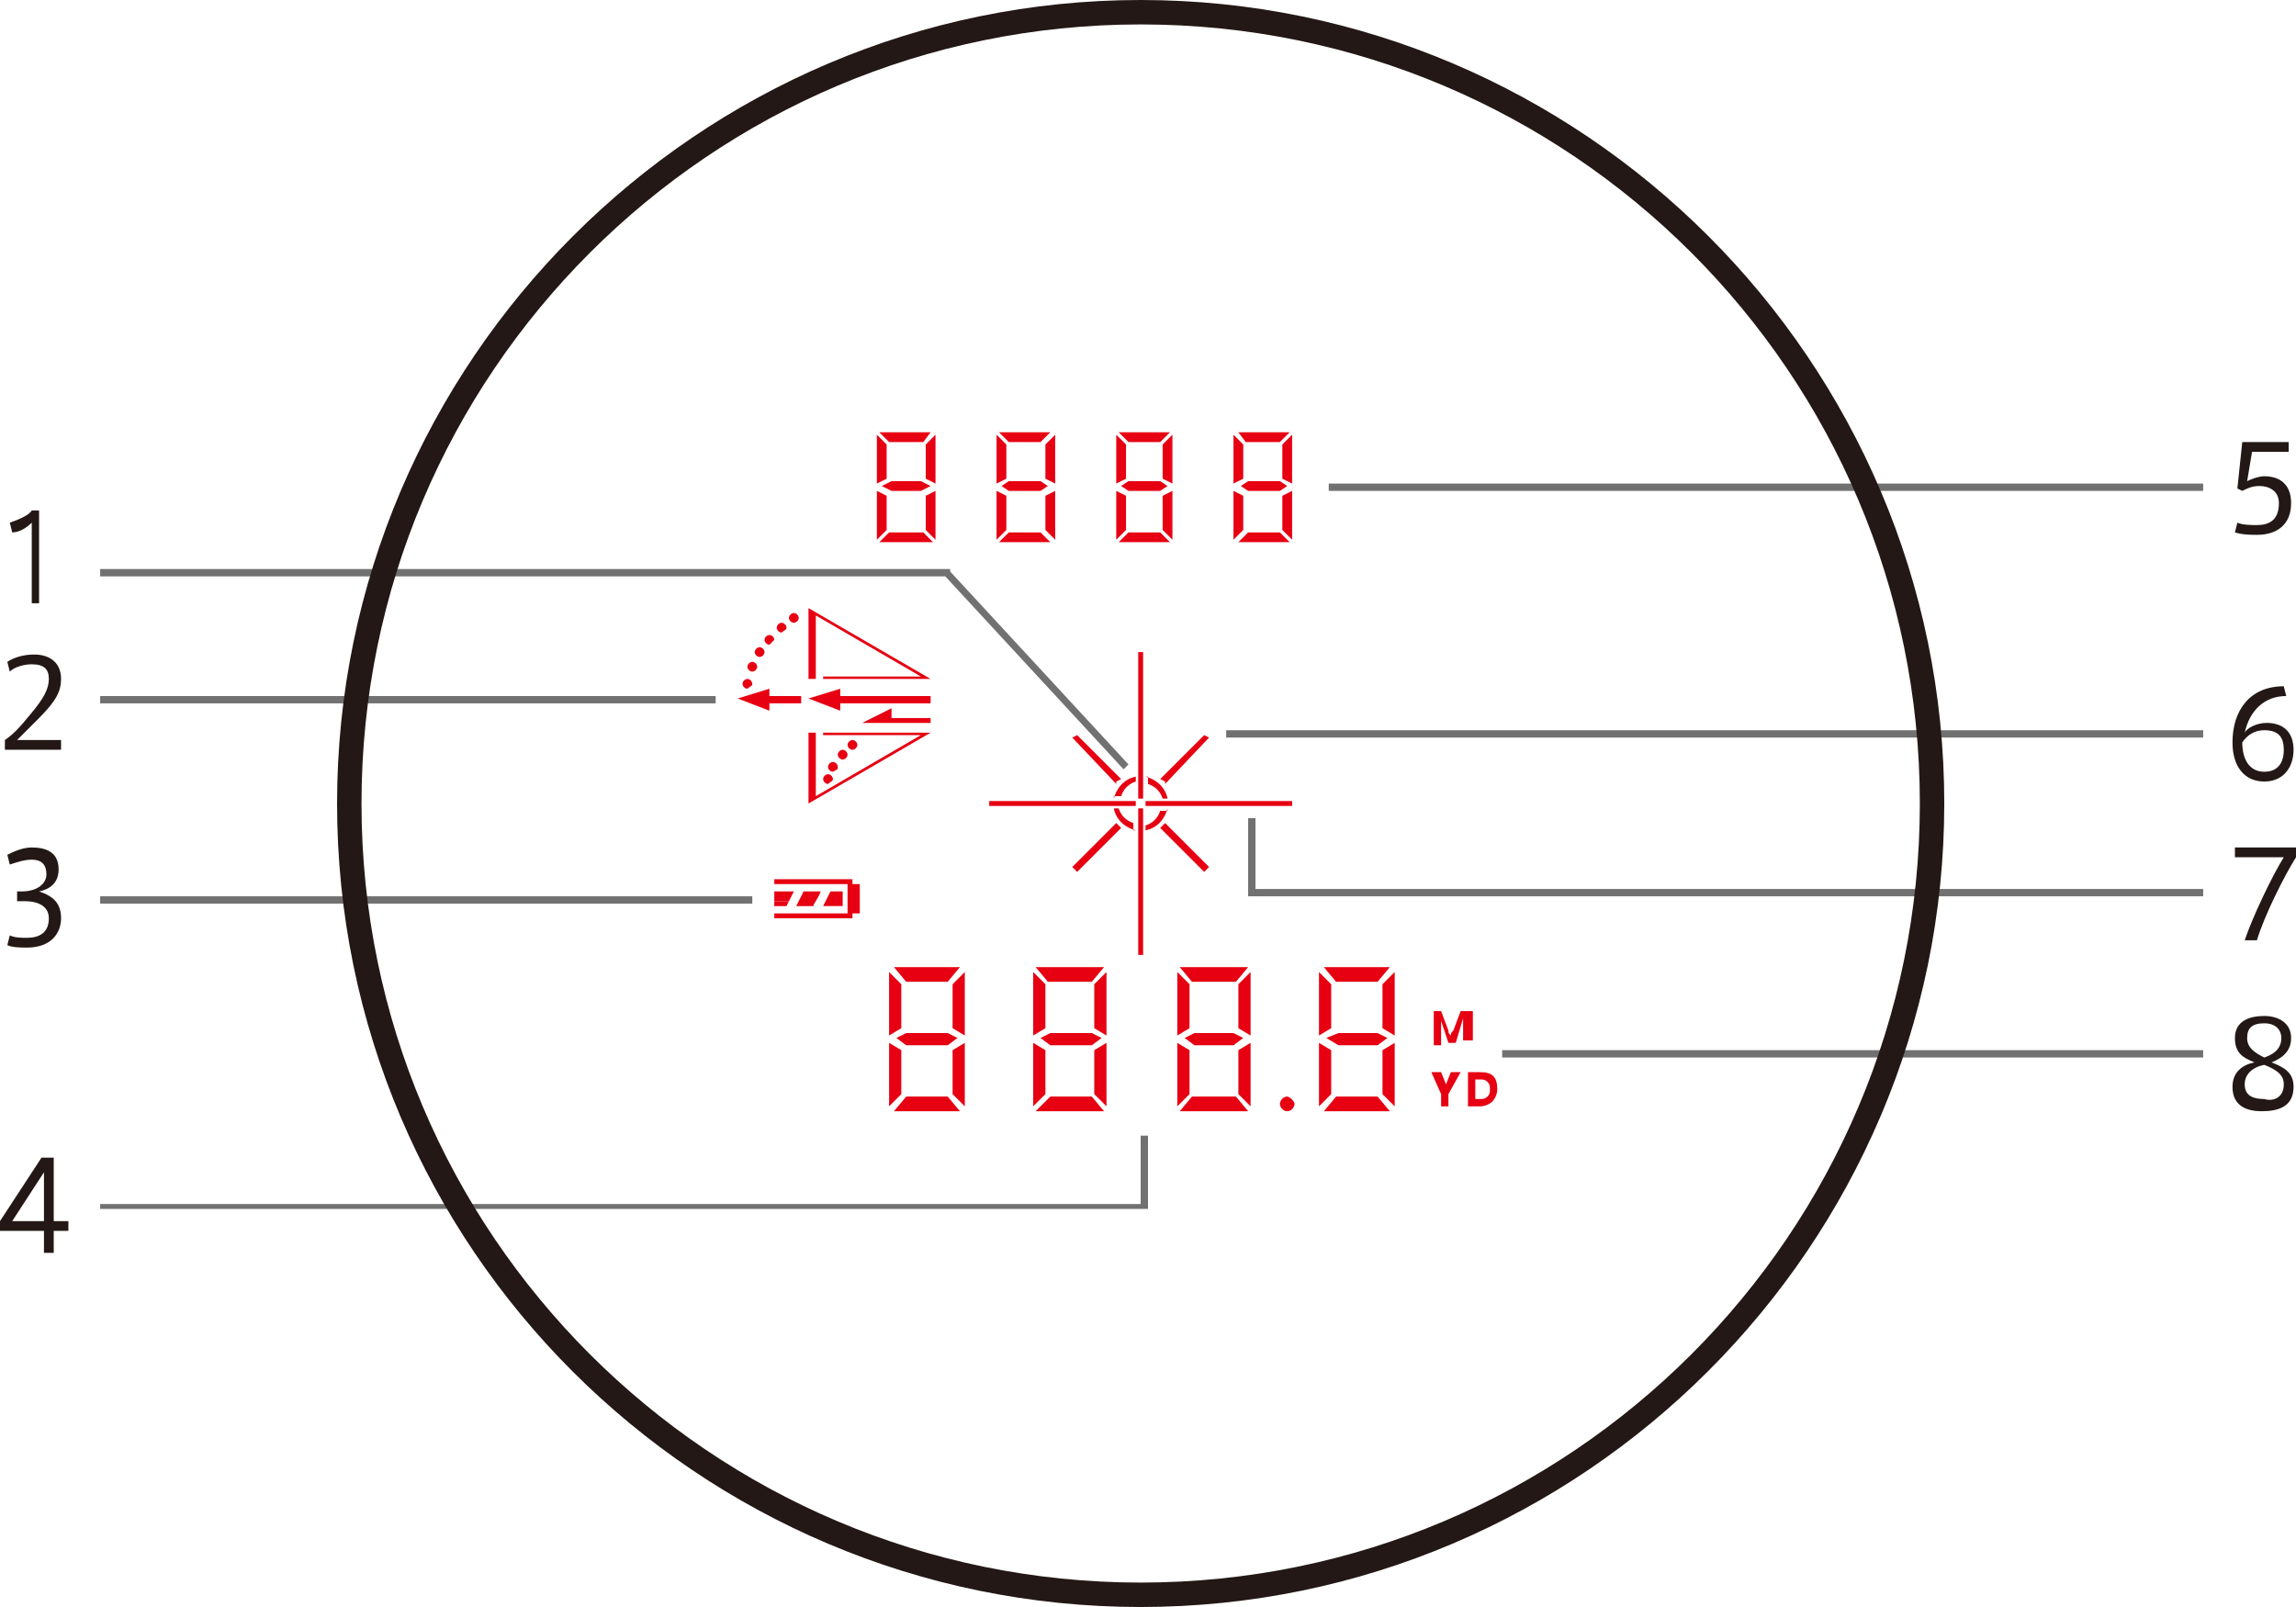 <?xml version="1.0" encoding="utf-8"?>
<!-- Generator: Adobe Illustrator 25.2.1, SVG Export Plug-In . SVG Version: 6.00 Build 0)  -->
<svg version="1.1" id="レイヤー_1" xmlns="http://www.w3.org/2000/svg" xmlns:xlink="http://www.w3.org/1999/xlink" x="0px"
	 y="0px" viewBox="0 0 94 65.8" style="enable-background:new 0 0 94 65.8;" xml:space="preserve">
<style type="text/css">
	.st0{fill:#231815;}
	.st1{fill:#727171;}
	.st2{fill:#E60012;}
</style>
<g>
	<path class="st0" d="M2,27.8c0-0.4-0.2-0.6-0.7-0.6c-0.3,0-0.7,0.1-0.9,0.3l-0.1-0.4c0.3-0.2,0.7-0.3,1.1-0.3c0.6,0,1.1,0.3,1.1,1
		c0,0.5-0.2,0.9-0.9,1.6c-0.4,0.4-0.6,0.6-0.9,0.9h1.8v0.4H0.2v-0.4c0.3-0.2,0.6-0.5,1-1C1.8,28.6,2,28.2,2,27.8L2,27.8z"/>
</g>
<g>
	<path class="st0" d="M0.5,21.8l-0.1-0.4c0.3-0.1,0.8-0.3,0.9-0.5h0.3v3.8H1.3v-3.3C1.1,21.6,0.8,21.8,0.5,21.8z"/>
</g>
<g>
	<path class="st0" d="M2.5,37.6c0,0.6-0.4,1.2-1.4,1.2c-0.2,0-0.6,0-0.8-0.1l0.1-0.4c0.2,0.1,0.5,0.1,0.7,0.1c0.5,0,0.9-0.2,0.9-0.8
		c0-0.4-0.3-0.7-1-0.7H0.7v-0.4h0.2c0.6,0,1-0.3,1-0.7c0-0.4-0.2-0.6-0.6-0.6c-0.3,0-0.6,0.1-0.9,0.2l-0.1-0.4
		c0.2-0.1,0.6-0.3,1-0.3c0.6,0,1.1,0.2,1.1,0.9c0,0.5-0.3,0.8-0.8,0.9C2.2,36.7,2.5,37,2.5,37.6z"/>
</g>
<g>
	<path class="st0" d="M2.2,50h0.6v0.4H2.2v0.9H1.8v-0.9H0V50l1.7-2.6h0.5V50z M1.8,50v-2l-1.3,2H1.8z"/>
</g>
<g>
	<path class="st0" d="M92.7,19.5c0.6,0,1.1,0.3,1.1,1.1c0,0.9-0.6,1.3-1.4,1.3c-0.2,0-0.6,0-0.9-0.1l0.1-0.4
		c0.2,0.1,0.6,0.1,0.8,0.1c0.5,0,0.9-0.2,0.9-0.9c0-0.5-0.4-0.7-0.8-0.7c-0.3,0-0.5,0.1-0.7,0.2L91.6,20l0.2-1.9h1.9v0.4h-1.5
		L92,19.7C92.2,19.6,92.5,19.5,92.7,19.5z"/>
</g>
<g>
	<path class="st0" d="M92.8,29.6c0.7,0,1.1,0.4,1.1,1.1c0,0.7-0.4,1.3-1.2,1.3c-0.8,0-1.3-0.6-1.3-1.6c0-1.3,0.7-2.3,2.1-2.3
		l0.1,0.4c-0.9,0-1.5,0.6-1.7,1.5C92,29.8,92.4,29.6,92.8,29.6L92.8,29.6z M92.7,31.6c0.5,0,0.8-0.3,0.8-0.9c0-0.5-0.2-0.8-0.8-0.8
		c-0.4,0-0.7,0.2-0.9,0.5C91.8,31.1,92.1,31.6,92.7,31.6z"/>
</g>
<g>
	<path class="st0" d="M91.5,35.1v-0.4H94v0.4c-0.5,0.8-1.3,2.4-1.6,3.4h-0.5c0.3-0.9,1.1-2.6,1.6-3.4H91.5z"/>
</g>
<g>
	<path class="st0" d="M93.8,42.5c0,0.5-0.3,0.8-0.8,1c0.5,0.2,0.9,0.4,0.9,1c0,0.8-0.6,1-1.3,1c-0.6,0-1.2-0.2-1.2-1
		c0-0.6,0.4-0.9,0.9-1c-0.5-0.2-0.8-0.4-0.8-1c0-0.7,0.6-0.9,1.2-0.9C93.3,41.6,93.8,41.9,93.8,42.5L93.8,42.5z M93.5,44.4
		c0-0.4-0.3-0.6-0.8-0.8c-0.5,0.1-0.8,0.4-0.8,0.8c0,0.5,0.4,0.6,0.8,0.6C93,45.1,93.5,45,93.5,44.4L93.5,44.4z M93.4,42.5
		c0-0.3-0.2-0.6-0.7-0.6c-0.5,0-0.7,0.2-0.7,0.6c0,0.4,0.3,0.6,0.7,0.8C93,43.2,93.4,43,93.4,42.5L93.4,42.5z"/>
</g>
<rect x="4.1" y="28.5" class="st1" width="25.2" height="0.3"/>
<polygon class="st1" points="46,31.5 38.7,23.6 4.1,23.6 4.1,23.3 38.9,23.3 38.9,23.4 46.2,31.3 "/>
<rect x="4.1" y="36.7" class="st1" width="26.7" height="0.3"/>
<polygon class="st1" points="47,49.5 4.1,49.5 4.1,49.3 46.7,49.3 46.7,46.5 47,46.5 "/>
<rect x="54.4" y="19.8" class="st1" width="35.8" height="0.3"/>
<rect x="50.2" y="29.9" class="st1" width="40" height="0.3"/>
<polygon class="st1" points="90.2,36.7 51.1,36.7 51.1,33.5 51.4,33.5 51.4,36.4 90.2,36.4 "/>
<rect x="61.5" y="43" class="st1" width="28.7" height="0.3"/>
<g>
	<path class="st0" d="M46.7,65.8c-18.1,0-32.9-14.7-32.9-32.9C13.8,14.8,28.6,0,46.7,0c18.1,0,32.9,14.8,32.9,32.9
		C79.6,51,64.8,65.8,46.7,65.8z M46.7,1C29.1,1,14.8,15.3,14.8,32.9c0,17.6,14.3,31.9,31.9,31.9c17.6,0,31.9-14.3,31.9-31.9
		C78.6,15.3,64.3,1,46.7,1z"/>
</g>
<polygon class="st2" points="47.5,33.9 47.5,33.9 49.3,35.7 49.5,35.5 47.7,33.7 47.7,33.7 "/>
<polygon class="st2" points="45.7,33.7 45.7,33.7 43.9,35.5 44.1,35.7 45.9,33.9 45.9,33.9 "/>
<polygon class="st2" points="45.9,31.9 45.9,31.9 44.1,30.1 43.9,30.2 45.7,32.1 45.7,32 "/>
<polygon class="st2" points="47.7,32 47.7,32.1 49.5,30.2 49.3,30.1 47.5,31.9 47.5,31.9 "/>
<rect x="40.5" y="32.8" class="st2" width="6" height="0.2"/>
<rect x="46.9" y="32.8" class="st2" width="6" height="0.2"/>
<rect x="46.6" y="26.7" class="st2" width="0.2" height="6"/>
<rect x="46.6" y="33.1" class="st2" width="0.2" height="6"/>
<g>
	<path class="st2" d="M35.1,30.5c0-0.1-0.1-0.2-0.2-0.2c-0.1,0-0.2,0.1-0.2,0.2c0,0.1,0.1,0.2,0.2,0.2C35,30.7,35.1,30.6,35.1,30.5"
		/>
	<path class="st2" d="M34.7,30.9c0-0.1-0.1-0.2-0.2-0.2c-0.1,0-0.2,0.1-0.2,0.2c0,0.1,0.1,0.2,0.2,0.2C34.6,31.1,34.7,31,34.7,30.9"
		/>
	<path class="st2" d="M34.3,31.4c0-0.1-0.1-0.2-0.2-0.2c-0.1,0-0.2,0.1-0.2,0.2c0,0.1,0.1,0.2,0.2,0.2
		C34.3,31.5,34.3,31.5,34.3,31.4"/>
	<path class="st2" d="M34.1,31.9c0-0.1-0.1-0.2-0.2-0.2c-0.1,0-0.2,0.1-0.2,0.2c0,0.1,0.1,0.2,0.2,0.2C34,32,34.1,32,34.1,31.9"/>
	<path class="st2" d="M30.8,28c0-0.1-0.1-0.2-0.2-0.2c-0.1,0-0.2,0.1-0.2,0.2c0,0.1,0.1,0.2,0.2,0.2C30.7,28.1,30.8,28.1,30.8,28"/>
	<path class="st2" d="M31,27.3c0-0.1-0.1-0.2-0.2-0.2c-0.1,0-0.2,0.1-0.2,0.2c0,0.1,0.1,0.2,0.2,0.2C30.9,27.5,31,27.4,31,27.3"/>
	<path class="st2" d="M31.3,26.7c0-0.1-0.1-0.2-0.2-0.2c-0.1,0-0.2,0.1-0.2,0.2c0,0.1,0.1,0.2,0.2,0.2
		C31.2,26.9,31.3,26.8,31.3,26.7"/>
	<path class="st2" d="M31.7,26.2c0-0.1-0.1-0.2-0.2-0.2c-0.1,0-0.2,0.1-0.2,0.2c0,0.1,0.1,0.2,0.2,0.2
		C31.6,26.3,31.7,26.2,31.7,26.2"/>
	<path class="st2" d="M32.2,25.7c0-0.1-0.1-0.2-0.2-0.2c-0.1,0-0.2,0.1-0.2,0.2c0,0.1,0.1,0.2,0.2,0.2
		C32.1,25.8,32.2,25.8,32.2,25.7"/>
	<path class="st2" d="M32.7,25.3c0-0.1-0.1-0.2-0.2-0.2s-0.2,0.1-0.2,0.2c0,0.1,0.1,0.2,0.2,0.2S32.7,25.4,32.7,25.3"/>
</g>
<polygon class="st2" points="33.1,28.6 34.4,29.1 34.4,28.8 38.1,28.8 38.1,28.5 34.4,28.5 34.4,28.2 "/>
<polygon class="st2" points="30.2,28.6 31.5,29.1 31.5,28.8 32.8,28.8 32.8,28.5 31.5,28.5 31.5,28.2 "/>
<polygon class="st2" points="35.3,29.6 38.1,29.6 38.1,29.4 36.5,29.4 36.5,29 "/>
<polygon class="st2" points="33.4,27.8 33.4,25.2 37.7,27.7 33.7,27.7 33.7,27.8 38.1,27.8 33.1,24.9 33.1,27.8 "/>
<polygon class="st2" points="33.4,30 33.4,32.6 37.7,30.1 33.7,30.1 33.7,30 38.1,30 33.1,32.9 33.1,30 "/>
<g>
	<path class="st2" d="M52.7,45.5c0.2,0,0.3-0.2,0.3-0.3s-0.2-0.3-0.3-0.3c-0.2,0-0.3,0.2-0.3,0.3S52.5,45.5,52.7,45.5"/>
</g>
<polygon class="st2" points="31.7,36 34.9,36 34.9,36.2 35.2,36.2 35.2,37.4 34.9,37.4 34.9,37.6 31.7,37.6 31.7,37.4 34.7,37.4 
	34.7,36.2 31.7,36.2 "/>
<polygon class="st2" points="31.7,36.9 31.7,37.1 32.2,37.1 32.3,36.9 "/>
<polygon class="st2" points="31.7,36.5 31.7,36.9 32.3,36.9 32.5,36.5 "/>
<path class="st2" d="M33.9,36.7l-0.2,0.4h0.8v-0.4H33.9z M34,36.5l-0.1,0.2h0.6v-0.2H34z"/>
<g>
	<path class="st2" d="M33.3,37.1h-0.4h-0.3l0.2-0.4l0.1-0.2h0h0.7C33.5,36.8,33.3,37,33.3,37.1L33.3,37.1z"/>
	<path class="st2" d="M60.2,42.6h-0.3v-0.8c0-0.1,0-0.2,0-0.3h0c0,0.1,0,0.1,0,0.2l-0.3,1h-0.3l-0.3-0.9c0,0,0-0.1,0-0.2h0
		c0,0.1,0,0.3,0,0.4v0.8h-0.3v-1.4H59l0.3,0.8c0,0.1,0,0.1,0.1,0.2h0c0-0.1,0-0.1,0.1-0.2l0.3-0.8h0.5V42.6z"/>
	<path class="st2" d="M59.8,43.9l-0.5,0.9v0.5H59v-0.5l-0.4-0.9H59l0.2,0.5c0,0,0,0,0,0.1h0c0,0,0-0.1,0-0.1l0.2-0.5H59.8z"/>
	<path class="st2" d="M60.4,44.1V45h0.2c0.1,0,0.2,0,0.3-0.1c0.1-0.1,0.1-0.2,0.1-0.3c0-0.1,0-0.2-0.1-0.3c-0.1-0.1-0.2-0.1-0.3-0.1
		H60.4z M60.1,45.3v-1.4h0.5c0.5,0,0.7,0.2,0.7,0.7c0,0.2-0.1,0.4-0.2,0.5c-0.1,0.1-0.3,0.2-0.5,0.2H60.1z"/>
</g>
<polygon class="st2" points="50.7,17.7 51,18.1 52.4,18.1 52.8,17.7 "/>
<polygon class="st2" points="50.5,19.8 50.9,19.6 50.9,18.2 50.5,17.8 "/>
<polygon class="st2" points="52.5,18.2 52.5,19.6 52.9,19.8 52.9,17.8 "/>
<polygon class="st2" points="51.1,21.8 50.7,22.2 52.8,22.2 52.4,21.8 "/>
<polygon class="st2" points="52.5,20.3 52.5,21.7 52.9,22.1 52.9,20.1 "/>
<polygon class="st2" points="50.5,22.1 50.9,21.7 50.9,20.3 50.5,20.1 "/>
<polygon class="st2" points="51.1,19.7 50.8,19.9 51.1,20.1 52.4,20.1 52.7,19.9 52.4,19.7 "/>
<polygon class="st2" points="45.8,17.7 46.2,18.1 47.5,18.1 47.9,17.7 "/>
<polygon class="st2" points="45.7,19.8 46.1,19.6 46.1,18.2 45.7,17.8 "/>
<polygon class="st2" points="47.6,18.2 47.6,19.6 48,19.8 48,17.8 "/>
<polygon class="st2" points="46.2,21.8 45.8,22.2 47.9,22.2 47.5,21.8 "/>
<polygon class="st2" points="47.6,20.3 47.6,21.7 48,22.1 48,20.1 "/>
<polygon class="st2" points="45.7,22.1 46.1,21.7 46.1,20.3 45.7,20.1 "/>
<polygon class="st2" points="46.2,19.7 45.9,19.9 46.2,20.1 47.5,20.1 47.8,19.9 47.5,19.7 "/>
<polygon class="st2" points="40.9,17.7 41.3,18.1 42.6,18.1 43,17.7 "/>
<polygon class="st2" points="40.8,19.8 41.2,19.6 41.2,18.2 40.8,17.8 "/>
<polygon class="st2" points="42.8,18.2 42.8,19.6 43.2,19.8 43.2,17.8 "/>
<polygon class="st2" points="41.3,21.8 40.9,22.2 43,22.2 42.6,21.8 "/>
<polygon class="st2" points="42.8,20.3 42.8,21.7 43.2,22.1 43.2,20.1 "/>
<polygon class="st2" points="40.8,22.1 41.2,21.7 41.2,20.3 40.8,20.1 "/>
<polygon class="st2" points="41.3,19.7 41,19.9 41.3,20.1 42.6,20.1 42.9,19.9 42.6,19.7 "/>
<polygon class="st2" points="36.6,39.6 37.1,40.2 38.8,40.2 39.3,39.6 "/>
<polygon class="st2" points="36.4,42.4 36.9,42.1 36.9,40.3 36.4,39.8 "/>
<polygon class="st2" points="39,40.3 39,42.1 39.5,42.4 39.5,39.8 "/>
<polygon class="st2" points="37.1,44.9 36.6,45.5 39.3,45.5 38.8,44.9 "/>
<polygon class="st2" points="39,43 39,44.8 39.5,45.3 39.5,42.7 "/>
<polygon class="st2" points="36.4,45.3 36.9,44.8 36.9,43 36.4,42.7 "/>
<polygon class="st2" points="37.1,42.3 36.7,42.5 37.1,42.8 38.8,42.8 39.2,42.5 38.8,42.3 "/>
<polygon class="st2" points="42.4,39.6 42.9,40.2 44.7,40.2 45.2,39.6 "/>
<polygon class="st2" points="42.3,42.4 42.8,42.1 42.8,40.3 42.3,39.8 "/>
<polygon class="st2" points="44.8,40.3 44.8,42.1 45.3,42.4 45.3,39.8 "/>
<polygon class="st2" points="43,44.9 42.4,45.5 45.2,45.5 44.7,44.9 "/>
<polygon class="st2" points="44.8,43 44.8,44.8 45.3,45.3 45.3,42.7 "/>
<polygon class="st2" points="42.3,45.3 42.8,44.8 42.8,43 42.3,42.7 "/>
<polygon class="st2" points="43,42.3 42.6,42.5 43,42.8 44.7,42.8 45.1,42.5 44.7,42.3 "/>
<polygon class="st2" points="48.3,39.6 48.8,40.2 50.6,40.2 51.1,39.6 "/>
<path class="st2" d="M48.8,40.2h1.7H48.8z"/>
<polygon class="st2" points="48.2,42.4 48.7,42.1 48.7,40.3 48.2,39.8 "/>
<polygon class="st2" points="50.7,40.3 50.7,42.1 51.2,42.4 51.2,39.8 "/>
<polygon class="st2" points="48.8,44.9 48.3,45.5 51.1,45.5 50.6,44.9 "/>
<polygon class="st2" points="50.7,43 50.7,44.8 51.2,45.3 51.2,42.7 "/>
<polygon class="st2" points="48.2,45.3 48.7,44.8 48.7,43 48.2,42.7 "/>
<polygon class="st2" points="48.9,42.3 48.5,42.5 48.9,42.8 50.5,42.8 50.9,42.5 50.5,42.3 "/>
<polygon class="st2" points="54.2,39.6 54.7,40.2 56.4,40.2 56.9,39.6 "/>
<polygon class="st2" points="54,42.4 54.5,42.1 54.5,40.3 54,39.8 "/>
<polygon class="st2" points="56.6,40.3 56.6,42.1 57.1,42.4 57.1,39.8 "/>
<polygon class="st2" points="54.7,44.9 54.2,45.5 56.9,45.5 56.4,44.9 "/>
<polygon class="st2" points="56.6,43 56.6,44.8 57.1,45.3 57.1,42.7 "/>
<polygon class="st2" points="54,45.3 54.5,44.8 54.5,43 54,42.7 "/>
<polygon class="st2" points="54.8,42.3 54.3,42.5 54.8,42.8 56.4,42.8 56.8,42.5 56.4,42.3 "/>
<polygon class="st2" points="36,17.7 36.4,18.1 37.8,18.1 38.1,17.7 "/>
<polygon class="st2" points="35.9,19.8 36.3,19.6 36.3,18.2 35.9,17.8 "/>
<polygon class="st2" points="37.9,18.2 37.9,19.6 38.3,19.8 38.3,17.8 "/>
<polygon class="st2" points="36.4,21.8 36,22.2 38.2,22.2 37.8,21.8 "/>
<polygon class="st2" points="37.9,20.3 37.9,21.7 38.3,22.1 38.3,20.1 "/>
<polygon class="st2" points="35.9,22.1 36.3,21.7 36.3,20.3 35.9,20.1 "/>
<polygon class="st2" points="36.5,19.7 36.1,19.9 36.5,20.1 37.7,20.1 38.1,19.9 37.7,19.7 "/>
<g>
	<path class="st2" d="M45.6,32.7c0.1-0.4,0.4-0.8,0.9-0.9V32c-0.3,0.1-0.5,0.3-0.6,0.6H45.6z M46.5,34c-0.4-0.1-0.8-0.4-0.9-0.9h0.2
		c0.1,0.3,0.3,0.5,0.6,0.6V34z M47.8,33.1c-0.1,0.4-0.4,0.8-0.9,0.9v-0.2c0.3-0.1,0.5-0.3,0.6-0.6H47.8z M46.9,31.8
		c0.4,0.1,0.8,0.4,0.9,0.9h-0.2c-0.1-0.3-0.3-0.5-0.6-0.6V31.8z"/>
</g>
</svg>
